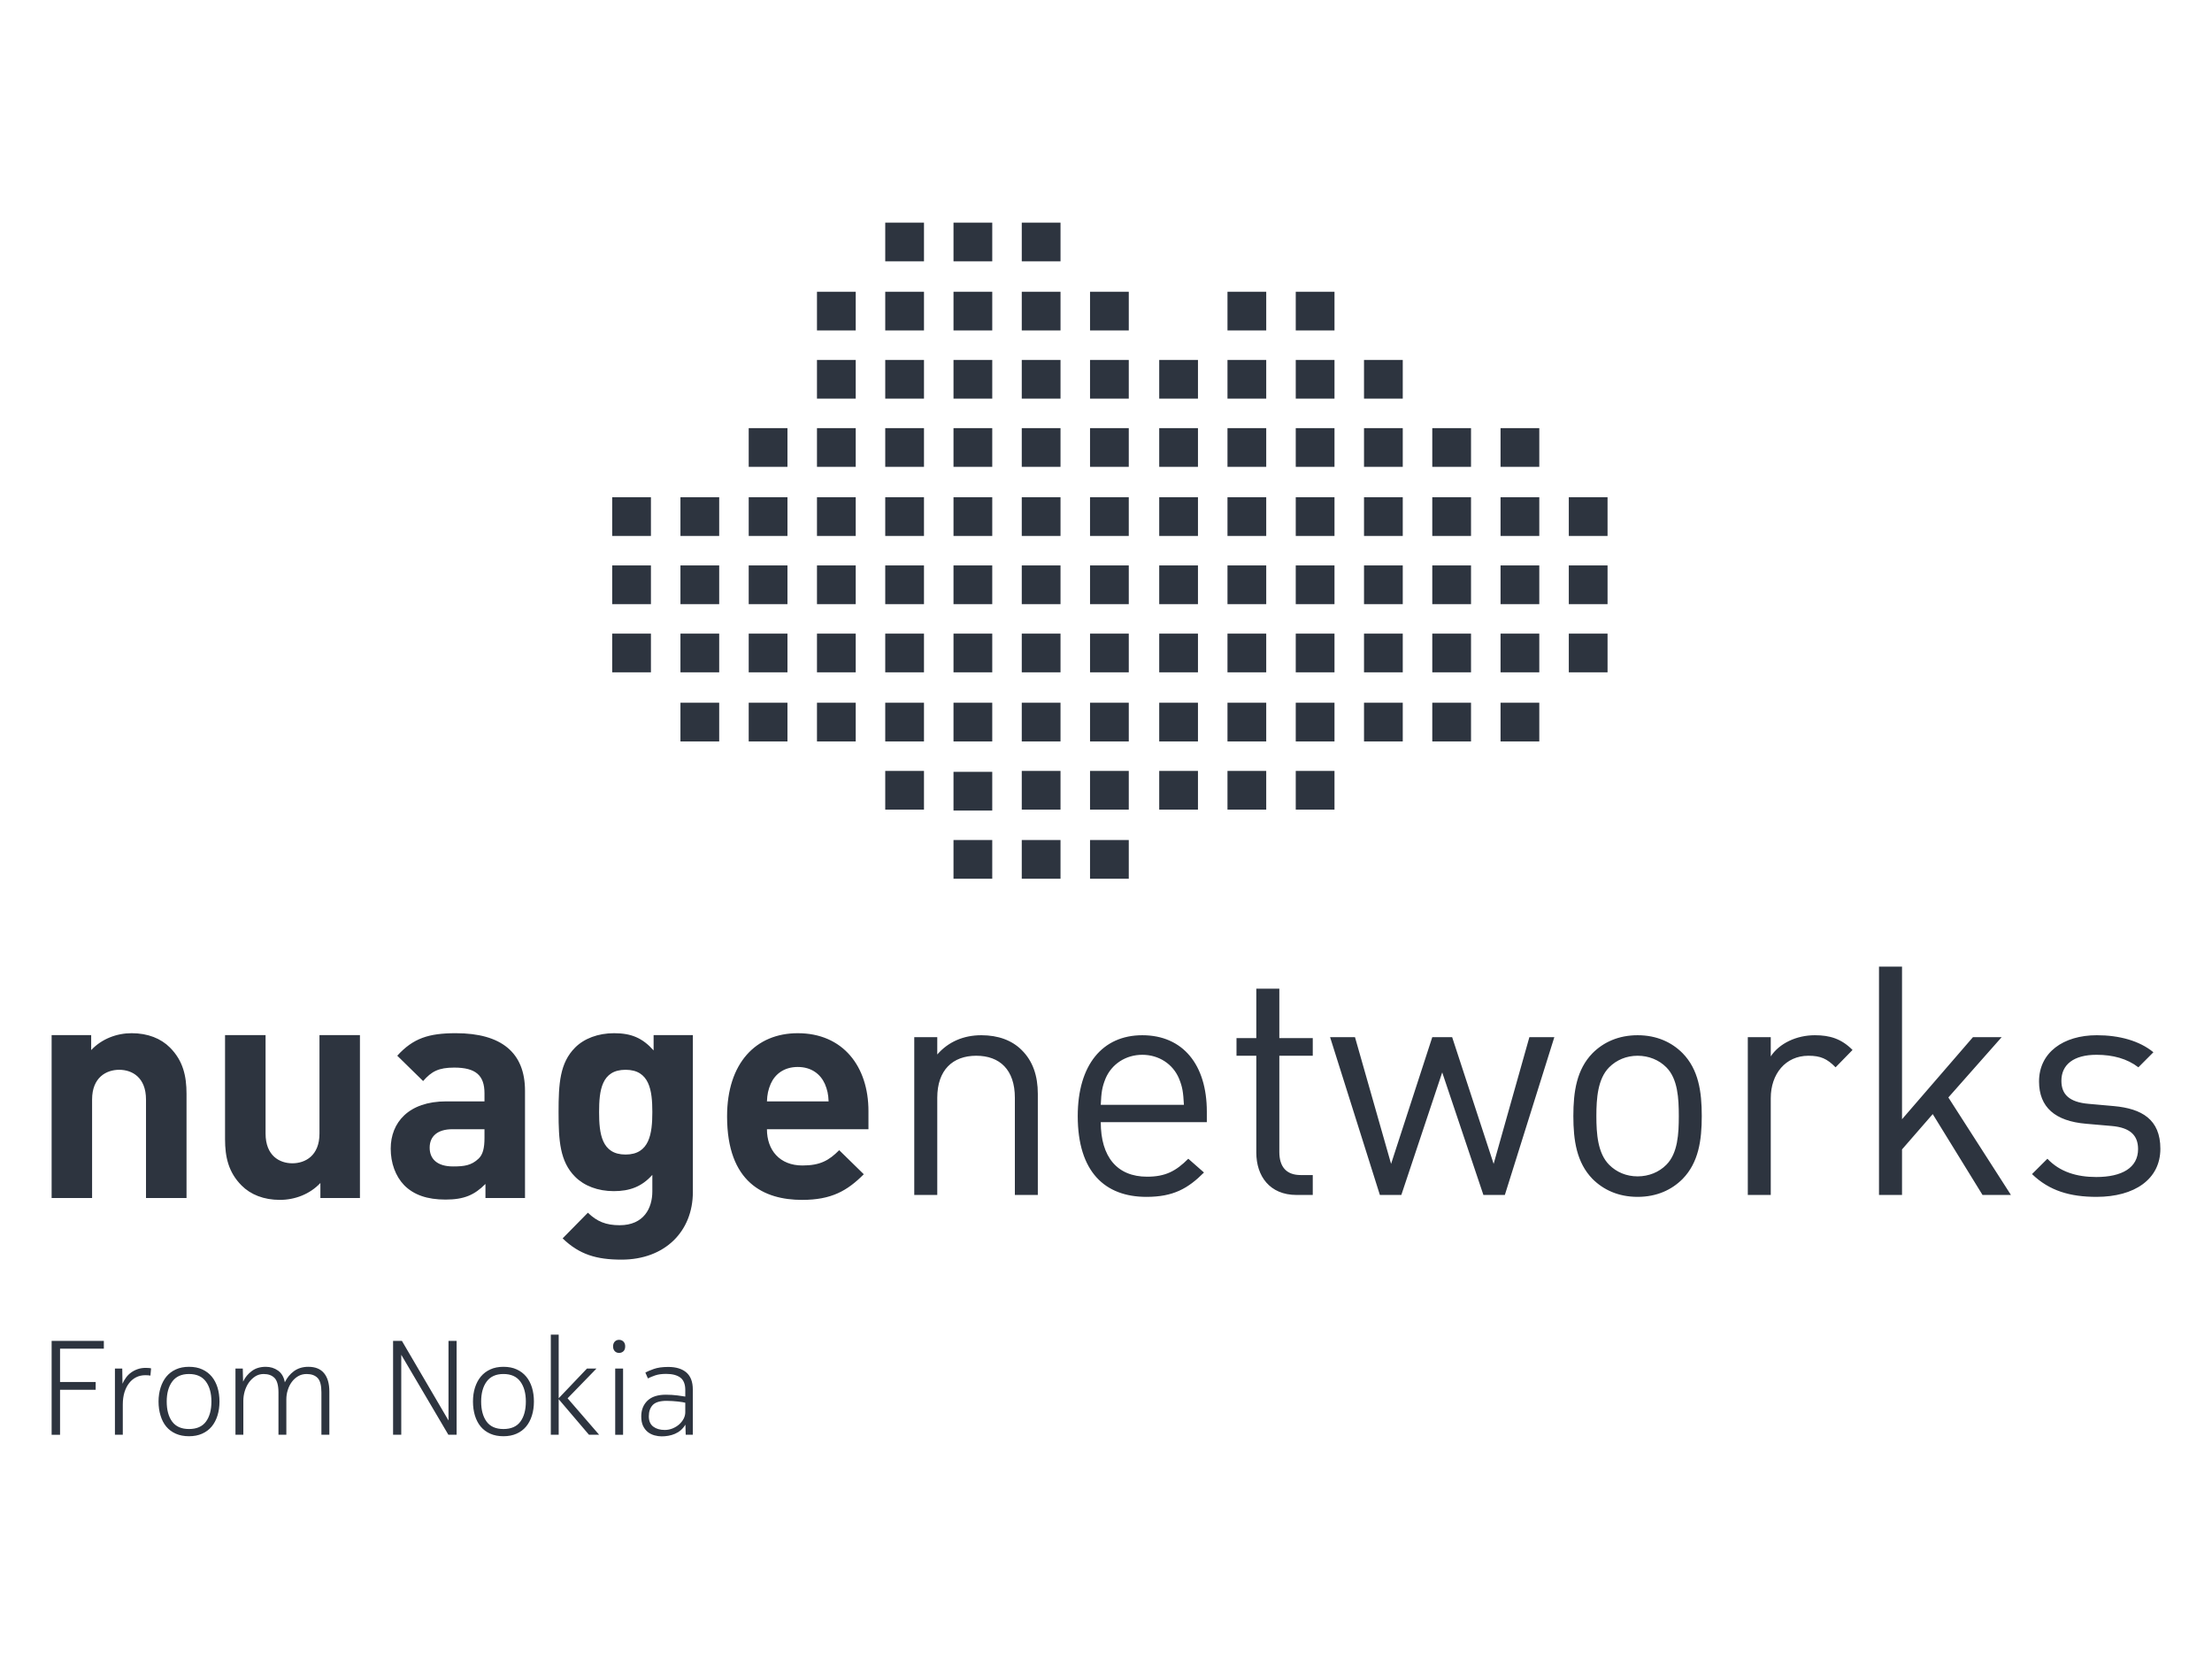 <?xml version="1.0" encoding="UTF-8" standalone="no"?>
<svg xmlns="http://www.w3.org/2000/svg" xmlns:xlink="http://www.w3.org/1999/xlink" xmlns:serif="http://www.serif.com/" width="100%" height="100%" viewBox="0 0 800 600" version="1.1" xml:space="preserve" style="fill-rule:evenodd;clip-rule:evenodd;stroke-linejoin:round;stroke-miterlimit:2;">
  <g>
    <path d="M394.224,303.81l14.013,-0l-0,13.997l-14.013,-0l0,-13.997Zm25.022,-24.995l14.013,-0l-0,13.997l-14.013,-0l0,-13.997Zm-99.088,-0l14.013,-0l-0,13.997l-14.013,-0l0,-13.997Zm148.466,-0l14.012,-0l0,13.997l-14.012,-0l-0,-13.997Zm-85.076,-0l-0,13.997l-14.013,-0l0,-13.997l14.013,-0Zm-88.078,-24.662l14.012,-0l-0,13.997l-14.012,0l-0,-13.997Zm-49.378,-0l14.013,-0l-0,13.997l-14.013,0l0,-13.997Zm197.843,-0l14.012,-0l0,13.997l-14.012,0l0,-13.997Zm49.377,-0l14.013,-0l-0,13.997l-14.013,0l0,-13.997Zm24.689,-0l14.012,-0l0,13.997l-14.012,0l-0,-13.997Zm-148.466,-24.995l14.013,-0l-0,13.997l-14.013,0l0,-13.997Zm-98.754,-0l14.012,-0l0,13.997l-14.012,0l-0,-13.997Zm-49.377,-0l14.012,-0l0,13.997l-14.012,0l-0,-13.997Zm197.842,-0l14.013,-0l-0,13.997l-14.013,0l0,-13.997Zm49.378,-0l14.012,-0l0,13.997l-14.012,0l-0,-13.997Zm49.377,-0l14.012,-0l0,13.997l-14.012,0l-0,-13.997Zm49.377,-0l14.013,-0l-0,13.997l-14.013,0l0,-13.997Zm-173.154,-24.662l14.013,0l-0,13.997l-14.013,0l0,-13.997Zm-148.132,0l14.013,0l-0,13.997l-14.013,0l0,-13.997Zm49.378,0l14.012,0l-0,13.997l-14.012,0l-0,-13.997Zm247.22,0l14.012,0l0,13.997l-14.012,0l-0,-13.997Zm-49.378,0l14.013,0l-0,13.997l-14.013,0l0,-13.997Zm-222.531,-24.662l14.012,0l0,13.998l-14.012,-0l-0,-13.998Zm98.754,0l14.013,0l-0,13.998l-14.013,-0l0,-13.998Zm49.711,0l14.013,0l-0,13.998l-14.013,-0l0,-13.998Zm-197.842,0l14.012,0l0,13.998l-14.012,-0l-0,-13.998Zm345.974,0l14.013,0l-0,13.998l-14.013,-0l0,-13.998Zm-49.377,0l14.012,0l0,13.998l-14.012,-0l-0,-13.998Zm-197.843,0l14.013,0l-0,13.998l-14.013,-0l0,-13.998Zm74.066,-24.995l14.013,0l-0,13.997l-14.013,0l0,-13.997Zm-98.754,0l14.012,0l-0,13.997l-14.012,0l-0,-13.997Zm148.465,0l14.012,0l0,13.997l-14.012,0l0,-13.997Zm49.377,0l14.013,0l-0,13.997l-14.013,0l0,-13.997Zm49.378,0l14.012,0l0,13.997l-14.012,0l-0,-13.997Zm-173.155,-24.662l14.013,0l-0,13.998l-14.013,-0l0,-13.998Zm49.711,0l14.013,0l-0,13.998l-14.013,-0l0,-13.998Zm-99.088,0l14.013,0l-0,13.998l-14.013,-0l0,-13.998Zm148.466,0l14.012,0l0,13.998l-14.012,-0l-0,-13.998Zm-123.777,-24.661l14.012,-0l0,13.997l-14.012,-0l-0,-13.997Zm49.377,-0l14.013,-0l-0,13.997l-14.013,-0l0,-13.997Zm49.711,-0l14.012,-0l0,13.997l-14.012,-0l0,-13.997Zm-123.777,-24.995l14.013,-0l-0,13.997l-14.013,-0l0,-13.997Z" style="fill:#2d343f;"></path>
    <path d="M443.935,278.815l14.012,-0l0,13.997l-14.012,-0l0,-13.997Zm-173.154,-24.662l14.012,-0l0,13.997l-14.012,0l-0,-13.997Zm63.39,-0l-0,13.997l-14.013,0l0,-13.997l14.013,-0Zm-14.013,-49.657l14.013,0l-0,13.997l-14.013,0l0,-13.997Zm49.377,0l14.013,0l-0,13.997l-14.013,0l0,-13.997Zm-148.131,0l14.012,0l0,13.997l-14.012,0l-0,-13.997Zm296.597,0l14.012,0l0,13.997l-14.012,0l-0,-13.997Zm49.377,0l14.013,0l-0,13.997l-14.013,0l0,-13.997Zm-123.443,0l14.012,0l0,13.997l-14.012,0l0,-13.997Zm24.689,-24.662l14.012,0l0,13.998l-14.012,-0l-0,-13.998Zm-148.466,-24.995l14.013,0l-0,13.997l-14.013,0l0,-13.997Zm0,-49.323l14.013,-0l-0,13.997l-14.013,-0l0,-13.997Zm49.377,-0l14.013,-0l-0,13.997l-14.013,-0l0,-13.997Zm99.089,-0l14.012,-0l0,13.997l-14.012,-0l-0,-13.997Zm-99.089,-24.995l14.013,-0l-0,13.997l-14.013,-0l0,-13.997Z" style="fill:#2d343f;"></path>
    <path d="M344.847,279.148l14.012,-0l0,13.997l-14.012,0l-0,-13.997Zm123.777,-24.995l14.012,-0l0,13.997l-14.012,0l-0,-13.997Zm74.066,-0l14.012,-0l0,13.997l-14.012,0l-0,-13.997Zm-134.453,-0l-0,13.997l-14.013,0l0,-13.997l14.013,-0Zm-14.013,-24.995l14.013,-0l-0,13.997l-14.013,0l0,-13.997Zm-49.377,-0l14.012,-0l0,13.997l-14.012,0l-0,-13.997Zm-49.377,-0l14.012,-0l-0,13.997l-14.012,0l-0,-13.997Zm-49.378,-0l14.013,-0l-0,13.997l-14.013,0l0,-13.997Zm197.843,-0l14.012,-0l0,13.997l-14.012,0l0,-13.997Zm98.755,-0l14.012,-0l0,13.997l-14.012,0l-0,-13.997Zm-49.378,-0l14.013,-0l-0,13.997l-14.013,0l0,-13.997Zm-148.465,-49.324l14.012,0l0,13.998l-14.012,-0l-0,-13.998Zm-49.377,0l14.012,0l-0,13.998l-14.012,-0l-0,-13.998Zm-49.378,0l14.013,0l-0,13.998l-14.013,-0l0,-13.998Zm296.598,0l14.012,0l0,13.998l-14.012,-0l-0,-13.998Zm-49.378,0l14.013,0l-0,13.998l-14.013,-0l0,-13.998Zm-49.377,0l14.012,0l0,13.998l-14.012,-0l0,-13.998Zm-24.689,-24.995l14.013,0l-0,13.997l-14.013,0l0,-13.997Zm49.378,0l14.012,0l0,13.997l-14.012,0l-0,-13.997Zm49.377,0l14.012,0l0,13.997l-14.012,0l-0,-13.997Zm-123.777,-24.662l14.013,0l-0,13.998l-14.013,-0l0,-13.998Zm49.711,0l14.012,0l0,13.998l-14.012,-0l0,-13.998Zm-99.088,0l14.012,0l0,13.998l-14.012,-0l-0,-13.998Zm-49.377,-24.661l14.012,-0l-0,13.997l-14.012,-0l-0,-13.997Zm49.377,-24.995l14.012,-0l0,13.997l-14.012,-0l-0,-13.997Z" style="fill:#2d343f;"></path>
    <path d="M369.535,303.81l14.013,-0l-0,13.997l-14.013,-0l0,-13.997Zm-24.688,-0l14.012,-0l0,13.997l-14.012,-0l-0,-13.997Zm63.39,-24.995l-0,13.997l-14.013,-0l0,-13.997l14.013,-0Zm-38.702,-24.662l14.013,-0l-0,13.997l-14.013,0l0,-13.997Zm49.711,-0l14.013,-0l-0,13.997l-14.013,0l0,-13.997Zm-74.399,-0l14.012,-0l0,13.997l-14.012,0l-0,-13.997Zm-24.689,-24.995l14.013,-0l-0,13.997l-14.013,0l0,-13.997Zm24.689,-24.662l14.012,0l0,13.997l-14.012,0l-0,-13.997Zm-74.066,0l14.012,0l0,13.997l-14.012,0l-0,-13.997Zm148.465,0l14.013,0l-0,13.997l-14.013,0l0,-13.997Zm49.378,0l14.012,0l0,13.997l-14.012,0l-0,-13.997Zm-74.4,-24.662l14.013,0l-0,13.998l-14.013,-0l0,-13.998Zm-24.689,-24.995l14.013,0l-0,13.997l-14.013,0l0,-13.997Zm-24.688,0l14.012,0l0,13.997l-14.012,0l-0,-13.997Zm-74.066,0l14.012,0l0,13.997l-14.012,0l-0,-13.997Zm222.531,-24.662l14.013,0l-0,13.998l-14.013,-0l0,-13.998Zm-197.842,0l14.012,0l-0,13.998l-14.012,-0l-0,-13.998Z" style="fill:#2d343f;"></path>
    <path d="M398.105,405.84c0,12.533 5.893,19.727 16.759,19.727c6.572,0 10.406,-1.98 14.897,-6.497l5.674,4.984c-5.784,5.798 -11.107,8.811 -20.812,8.811c-15.006,-0 -24.843,-9.044 -24.843,-29.229c0,-18.441 8.895,-29.231 23.353,-29.231c14.678,0 23.332,10.671 23.332,27.608l-0,3.827l-38.36,-0Zm360.133,27.022c-9.573,0 -17.087,-2.195 -23.331,-8.243l5.564,-5.549c4.469,4.749 10.604,6.613 17.658,6.613c9.354,0 15.138,-3.378 15.138,-10.103c-0,-4.991 -2.892,-7.764 -9.486,-8.347l-9.355,-0.815c-11.085,-0.942 -16.978,-5.921 -16.978,-15.304c0,-10.448 8.785,-16.711 20.9,-16.711c8.083,0 15.379,1.978 20.461,6.156l-5.433,5.45c-4.053,-3.134 -9.245,-4.53 -15.138,-4.53c-8.325,0 -12.706,3.595 -12.706,9.394c-0,4.874 2.782,7.766 9.946,8.353l9.113,0.813c9.946,0.922 16.737,4.752 16.737,15.423c0,11.017 -9.332,17.4 -23.09,17.4Zm-149.692,-6.493c-3.921,3.948 -9.354,6.493 -16.277,6.493c-6.945,0 -12.378,-2.545 -16.321,-6.493c-5.74,-5.915 -6.923,-13.924 -6.923,-22.735c0,-8.818 1.183,-16.821 6.923,-22.727c3.943,-3.954 9.376,-6.504 16.321,-6.504c6.923,0 12.356,2.55 16.277,6.504c5.762,5.906 6.923,13.909 6.923,22.727c-0,8.811 -1.161,16.82 -6.923,22.735Zm-269.569,5.803l-8.324,0l-0,-57.068l8.324,0l0,6.263c4.031,-4.637 9.574,-6.964 15.927,-6.964c6.134,0 11.085,1.86 14.568,5.328c4.031,3.95 5.871,9.289 5.871,15.885l0,36.556l-8.302,0l-0,-35.145c-0,-10.104 -5.433,-15.202 -13.977,-15.202c-8.544,0 -14.087,5.216 -14.087,15.202l0,35.145Zm123.711,-56.72l12.092,0l0,6.373l-12.092,0l-0,34.802c-0,5.214 2.409,8.347 7.733,8.347l4.359,-0l0,7.198l-5.871,0c-9.705,0 -14.546,-6.839 -14.546,-15.315l-0,-35.032l-7.164,0l0,-6.373l7.164,0l-0,-17.878l8.325,-0l-0,17.878Zm177.733,56.72l-8.303,0l0,-57.068l8.303,0l0,6.958c3.111,-4.763 9.376,-7.659 15.948,-7.659c5.433,0 9.596,1.277 13.627,5.326l-6.134,6.28c-3.089,-3.134 -5.433,-4.184 -9.815,-4.184c-8.303,0 -13.626,6.607 -13.626,15.333l0,35.014Zm47.473,0l-8.325,0l0,-82.592l8.325,-0l0,55.208l25.653,-29.684l10.384,0l-19.278,21.809l22.63,35.259l-10.274,0l-18.008,-29.241l-11.107,12.767l0,16.474Zm-181.085,0l-7.755,0l-18.008,-57.068l9.004,0l13.056,45.823l14.897,-45.823l7.186,0l15.006,45.823l12.926,-45.823l9.025,0l-17.898,57.068l-7.755,0l-14.897,-44.327l-14.787,44.327Zm95.844,-46.163c-2.651,-2.67 -6.353,-4.184 -10.384,-4.184c-4.053,0 -7.624,1.514 -10.296,4.184c-4.141,4.174 -4.623,11.252 -4.623,17.625c0,6.384 0.482,13.46 4.623,17.626c2.672,2.677 6.243,4.187 10.296,4.187c4.031,-0 7.733,-1.51 10.384,-4.187c4.162,-4.166 4.513,-11.242 4.513,-17.626c-0,-6.373 -0.351,-13.451 -4.513,-17.625Zm-176.244,4.058c-2.191,-5.227 -7.273,-8.586 -13.276,-8.586c-6.002,0 -11.085,3.359 -13.297,8.586c-1.249,3.121 -1.512,4.867 -1.731,9.507l30.079,0c-0.263,-4.64 -0.504,-6.386 -1.775,-9.507Z" style="fill:#2d343f;"></path>
    <path d="M224.775,455.561c-9.004,-0 -15.204,-1.812 -21.294,-7.685l9.135,-9.285c3.265,3.172 6.529,4.526 11.48,4.526c8.785,0 11.83,-6.221 11.83,-12.215l-0,-5.994c-3.834,4.303 -8.216,5.884 -13.955,5.884c-5.762,0 -10.713,-1.923 -13.977,-5.205c-5.521,-5.542 -5.981,-13.12 -5.981,-23.408c0,-10.303 0.46,-17.767 5.981,-23.309c3.264,-3.282 8.325,-5.201 14.086,-5.201c6.2,0 10.253,1.696 14.306,6.222l-0,-5.543l14.196,0l-0,56.782c-0,14.143 -10.034,24.431 -25.807,24.431Zm52.599,-47.16c0,7.578 4.623,13.111 12.838,13.111c6.419,0 9.573,-1.805 13.298,-5.533l8.894,8.703c-5.981,5.996 -11.72,9.274 -22.302,9.274c-13.867,-0 -27.143,-6.332 -27.143,-30.193c0,-19.234 10.362,-30.092 25.566,-30.092c16.321,0 25.566,11.99 25.566,28.169l-0,6.561l-36.717,-0Zm-147.195,24.878l-14.305,-0l0,-5.431c-3.834,4.072 -9.245,6.105 -14.656,6.105c-5.849,0 -10.581,-1.921 -13.845,-5.2c-4.732,-4.75 -5.981,-10.295 -5.981,-16.735l0,-37.67l14.656,0l-0,35.628c-0,8.036 5.082,10.745 9.683,10.745c4.622,0 9.814,-2.709 9.814,-10.745l0,-35.628l14.634,0l0,58.931Zm59.698,-0l-14.306,-0l0,-5.089c-3.943,3.961 -7.667,5.654 -14.437,5.654c-6.638,-0 -11.479,-1.693 -14.962,-5.203c-3.155,-3.282 -4.864,-8.029 -4.864,-13.232c0,-9.392 6.441,-17.083 20.067,-17.083l13.846,-0l-0,-2.938c-0,-6.452 -3.155,-9.28 -10.932,-9.28c-5.63,0 -8.215,1.363 -11.26,4.866l-9.355,-9.162c5.762,-6.333 11.392,-8.143 21.185,-8.143c16.452,0 25.018,7.013 25.018,20.81l-0,38.8Zm-156.571,-0l-14.634,-0l-0,-58.931l14.305,0l0,5.429c3.834,-4.073 9.245,-6.108 14.634,-6.108c5.871,0 10.603,1.921 13.867,5.203c4.732,4.75 5.981,10.292 5.981,16.742l0,37.665l-14.656,-0l0,-35.628c0,-8.033 -5.06,-10.748 -9.683,-10.748c-4.622,0 -9.814,2.715 -9.814,10.748l-0,35.628Zm141.915,-24.88l-11.611,-0c-5.28,-0 -8.215,2.482 -8.215,6.67c-0,4.069 2.694,6.789 8.456,6.789c4.053,0 6.638,-0.348 9.245,-2.83c1.555,-1.474 2.125,-3.851 2.125,-7.468l-0,-3.161Zm51.022,-21.496c-8.676,0 -9.574,7.466 -9.574,15.276c0,7.797 0.898,15.375 9.574,15.375c8.675,-0 9.683,-7.578 9.683,-15.375c-0,-7.81 -1.008,-15.276 -9.683,-15.276Zm72.075,5.089c-1.578,-3.503 -4.842,-6.107 -9.793,-6.107c-4.973,-0 -8.237,2.604 -9.793,6.107c-0.898,2.149 -1.248,3.736 -1.358,6.336l22.302,-0c-0.11,-2.6 -0.46,-4.187 -1.358,-6.336Z" style="fill:#2d343f;"></path>
    <path d="M250.56,518.901l-2.563,-0l-0.11,-3.669c-0.482,0.804 -1.051,1.478 -1.687,2.026c-0.635,0.548 -1.336,0.981 -2.103,1.306c-0.745,0.322 -1.533,0.554 -2.366,0.701c-0.81,0.144 -1.621,0.214 -2.432,0.214c-0.832,0 -1.708,-0.12 -2.585,-0.361c-0.876,-0.243 -1.686,-0.635 -2.388,-1.183c-0.701,-0.548 -1.292,-1.288 -1.752,-2.224c-0.438,-0.931 -0.657,-2.074 -0.657,-3.426c-0,-2.318 0.723,-4.208 2.212,-5.674c1.49,-1.463 3.725,-2.197 6.704,-2.197c0.723,-0 1.446,0.024 2.191,0.07c0.723,0.05 1.424,0.116 2.037,0.197c0.635,0.077 1.183,0.16 1.665,0.241c0.504,0.079 0.854,0.136 1.117,0.166l0,-2.366c0,-2.089 -0.591,-3.586 -1.774,-4.49c-1.205,-0.899 -2.914,-1.35 -5.127,-1.35c-1.621,0 -2.935,0.184 -4.009,0.554c-1.073,0.371 -1.927,0.732 -2.607,1.087l-0.92,-2.125c0.614,-0.355 1.622,-0.778 3.002,-1.28c1.38,-0.497 3.132,-0.747 5.257,-0.747c2.826,0 5.017,0.669 6.573,2.003c1.533,1.336 2.322,3.373 2.322,6.11l-0,16.417Zm-182.203,-24.578c1.84,0 3.44,0.314 4.798,0.942c1.38,0.627 2.519,1.497 3.439,2.607c0.92,1.111 1.6,2.432 2.082,3.959c0.46,1.529 0.701,3.214 0.701,5.047c-0,1.836 -0.241,3.523 -0.723,5.07c-0.482,1.546 -1.183,2.872 -2.103,3.987c-0.921,1.108 -2.082,1.969 -3.462,2.58c-1.38,0.612 -2.957,0.916 -4.732,0.916c-1.796,0 -3.395,-0.304 -4.776,-0.916c-1.38,-0.611 -2.541,-1.472 -3.461,-2.58c-0.92,-1.115 -1.599,-2.441 -2.059,-3.987c-0.482,-1.547 -0.723,-3.234 -0.723,-5.07c-0,-1.833 0.263,-3.518 0.745,-5.047c0.482,-1.527 1.183,-2.848 2.081,-3.959c0.92,-1.11 2.059,-1.98 3.439,-2.607c1.359,-0.628 2.958,-0.942 4.754,-0.942Zm113.721,0c1.84,0 3.439,0.314 4.797,0.942c1.381,0.627 2.52,1.497 3.44,2.607c0.92,1.111 1.599,2.432 2.081,3.959c0.46,1.529 0.701,3.214 0.701,5.047c0,1.836 -0.241,3.523 -0.723,5.07c-0.482,1.546 -1.183,2.872 -2.103,3.987c-0.92,1.108 -2.081,1.969 -3.461,2.58c-1.38,0.612 -2.958,0.916 -4.732,0.916c-1.797,0 -3.396,-0.304 -4.776,-0.916c-1.38,-0.611 -2.541,-1.472 -3.461,-2.58c-0.921,-1.115 -1.6,-2.441 -2.082,-3.987c-0.46,-1.547 -0.701,-3.234 -0.701,-5.07c0,-1.833 0.241,-3.518 0.723,-5.047c0.504,-1.527 1.183,-2.848 2.103,-3.959c0.921,-1.11 2.06,-1.98 3.44,-2.607c1.358,-0.628 2.957,-0.942 4.754,-0.942Zm-144.522,-6.565l-15.839,-0l-0,12.068l12.881,0l0,2.8l-12.881,0l-0,16.277l-3.045,0l-0,-33.947l18.884,-0l-0,2.802Zm187.789,31.145l-2.848,0l-0,-23.951l2.848,-0l-0,23.951Zm-180.932,-0.002l-2.848,-0l-0,-23.951l2.65,-0l0.088,5.505c0.329,-0.771 0.745,-1.512 1.271,-2.223c0.504,-0.708 1.117,-1.319 1.84,-1.834c0.701,-0.515 1.49,-0.925 2.388,-1.231c0.876,-0.305 1.84,-0.458 2.87,-0.458c0.35,-0 0.744,0.015 1.161,0.046c0.416,0.033 0.679,0.083 0.81,0.147l-0.241,2.604c-0.263,-0.063 -0.569,-0.103 -0.92,-0.12c-0.35,-0.015 -0.679,-0.022 -1.008,-0.022c-1.161,-0 -2.234,0.25 -3.242,0.747c-0.986,0.502 -1.84,1.209 -2.541,2.125c-0.723,0.918 -1.271,2.029 -1.687,3.332c-0.394,1.306 -0.591,2.778 -0.591,4.419l-0,10.914Zm157.644,-0l-2.848,-0l0,-36.217l2.848,-0l0,23.011l10.231,-10.743l3.439,-0l-10.45,10.763l11.414,13.186l-3.68,-0l-10.954,-12.868l0,12.868Zm-56.937,-0l-2.957,-0l-0,-33.947l3.198,-0l16.847,28.781l-0,-28.781l2.935,-0l0,33.947l-2.979,-0l-17.044,-28.926l0,28.926Zm-57.112,-0l-2.848,-0l0,-23.949l2.651,-0l0.109,4.732c0.723,-1.547 1.775,-2.828 3.155,-3.84c1.358,-1.015 3.045,-1.521 5.039,-1.521c1.687,0 3.154,0.458 4.447,1.374c1.292,0.918 2.103,2.326 2.453,4.228c0.789,-1.643 1.884,-2.986 3.308,-4.035c1.446,-1.045 3.177,-1.567 5.192,-1.567c2.52,0 4.404,0.765 5.674,2.292c1.271,1.529 1.928,3.744 1.928,6.64l0,15.646l-2.87,-0l0,-15.309c0,-2.508 -0.438,-4.245 -1.358,-5.214c-0.92,-0.966 -2.256,-1.45 -3.987,-1.45c-1.161,0 -2.191,0.267 -3.089,0.8c-0.898,0.53 -1.665,1.231 -2.3,2.098c-0.635,0.87 -1.117,1.852 -1.446,2.947c-0.35,1.093 -0.504,2.204 -0.504,3.33l0,12.798l-2.848,-0l0,-15.309c0,-2.508 -0.482,-4.245 -1.402,-5.214c-0.942,-0.966 -2.256,-1.45 -3.965,-1.45c-1.117,0 -2.147,0.291 -3.045,0.87c-0.898,0.58 -1.665,1.33 -2.322,2.247c-0.636,0.918 -1.118,1.95 -1.468,3.089c-0.329,1.142 -0.504,2.294 -0.504,3.453l0,12.314Zm159.835,-11.589c-0.263,-0.063 -0.613,-0.136 -1.073,-0.217c-0.482,-0.081 -1.03,-0.153 -1.621,-0.217c-0.614,-0.065 -1.271,-0.12 -1.994,-0.171c-0.701,-0.046 -1.402,-0.072 -2.059,-0.072c-2.388,0 -4.053,0.5 -5.017,1.499c-0.942,0.999 -1.424,2.363 -1.424,4.101c0,1.676 0.548,2.915 1.599,3.717c1.074,0.809 2.454,1.212 4.163,1.212c0.986,-0 1.949,-0.186 2.848,-0.557c0.898,-0.37 1.686,-0.852 2.366,-1.45c0.657,-0.594 1.205,-1.279 1.621,-2.05c0.394,-0.772 0.591,-1.56 0.591,-2.369l0,-3.426Zm-179.486,9.514c2.761,0 4.82,-0.891 6.134,-2.681c1.315,-1.788 1.972,-4.208 1.972,-7.267c-0,-2.997 -0.657,-5.398 -1.994,-7.218c-1.336,-1.821 -3.373,-2.732 -6.112,-2.732c-2.694,0 -4.732,0.911 -6.068,2.732c-1.336,1.82 -1.994,4.221 -1.994,7.218c0,3.059 0.658,5.479 1.972,7.267c1.336,1.79 3.352,2.681 6.09,2.681Zm113.721,0c2.76,0 4.819,-0.891 6.134,-2.681c1.314,-1.788 1.971,-4.208 1.971,-7.267c0,-2.997 -0.657,-5.398 -1.993,-7.218c-1.337,-1.821 -3.374,-2.732 -6.112,-2.732c-2.695,0 -4.732,0.911 -6.069,2.732c-1.336,1.82 -1.993,4.221 -1.993,7.218c-0,3.059 0.657,5.479 1.971,7.267c1.315,1.79 3.352,2.681 6.091,2.681Zm39.652,-29.89c-0,-0.707 0.197,-1.279 0.591,-1.717c0.417,-0.434 0.92,-0.651 1.578,-0.651c0.635,-0 1.161,0.217 1.599,0.651c0.416,0.438 0.613,1.01 0.613,1.717c0,0.738 -0.197,1.319 -0.613,1.737c-0.438,0.417 -0.964,0.627 -1.599,0.627c-0.658,-0 -1.161,-0.217 -1.578,-0.651c-0.394,-0.433 -0.591,-1.005 -0.591,-1.713Z" style="fill:#2d343f;"></path>
  </g>
</svg>

